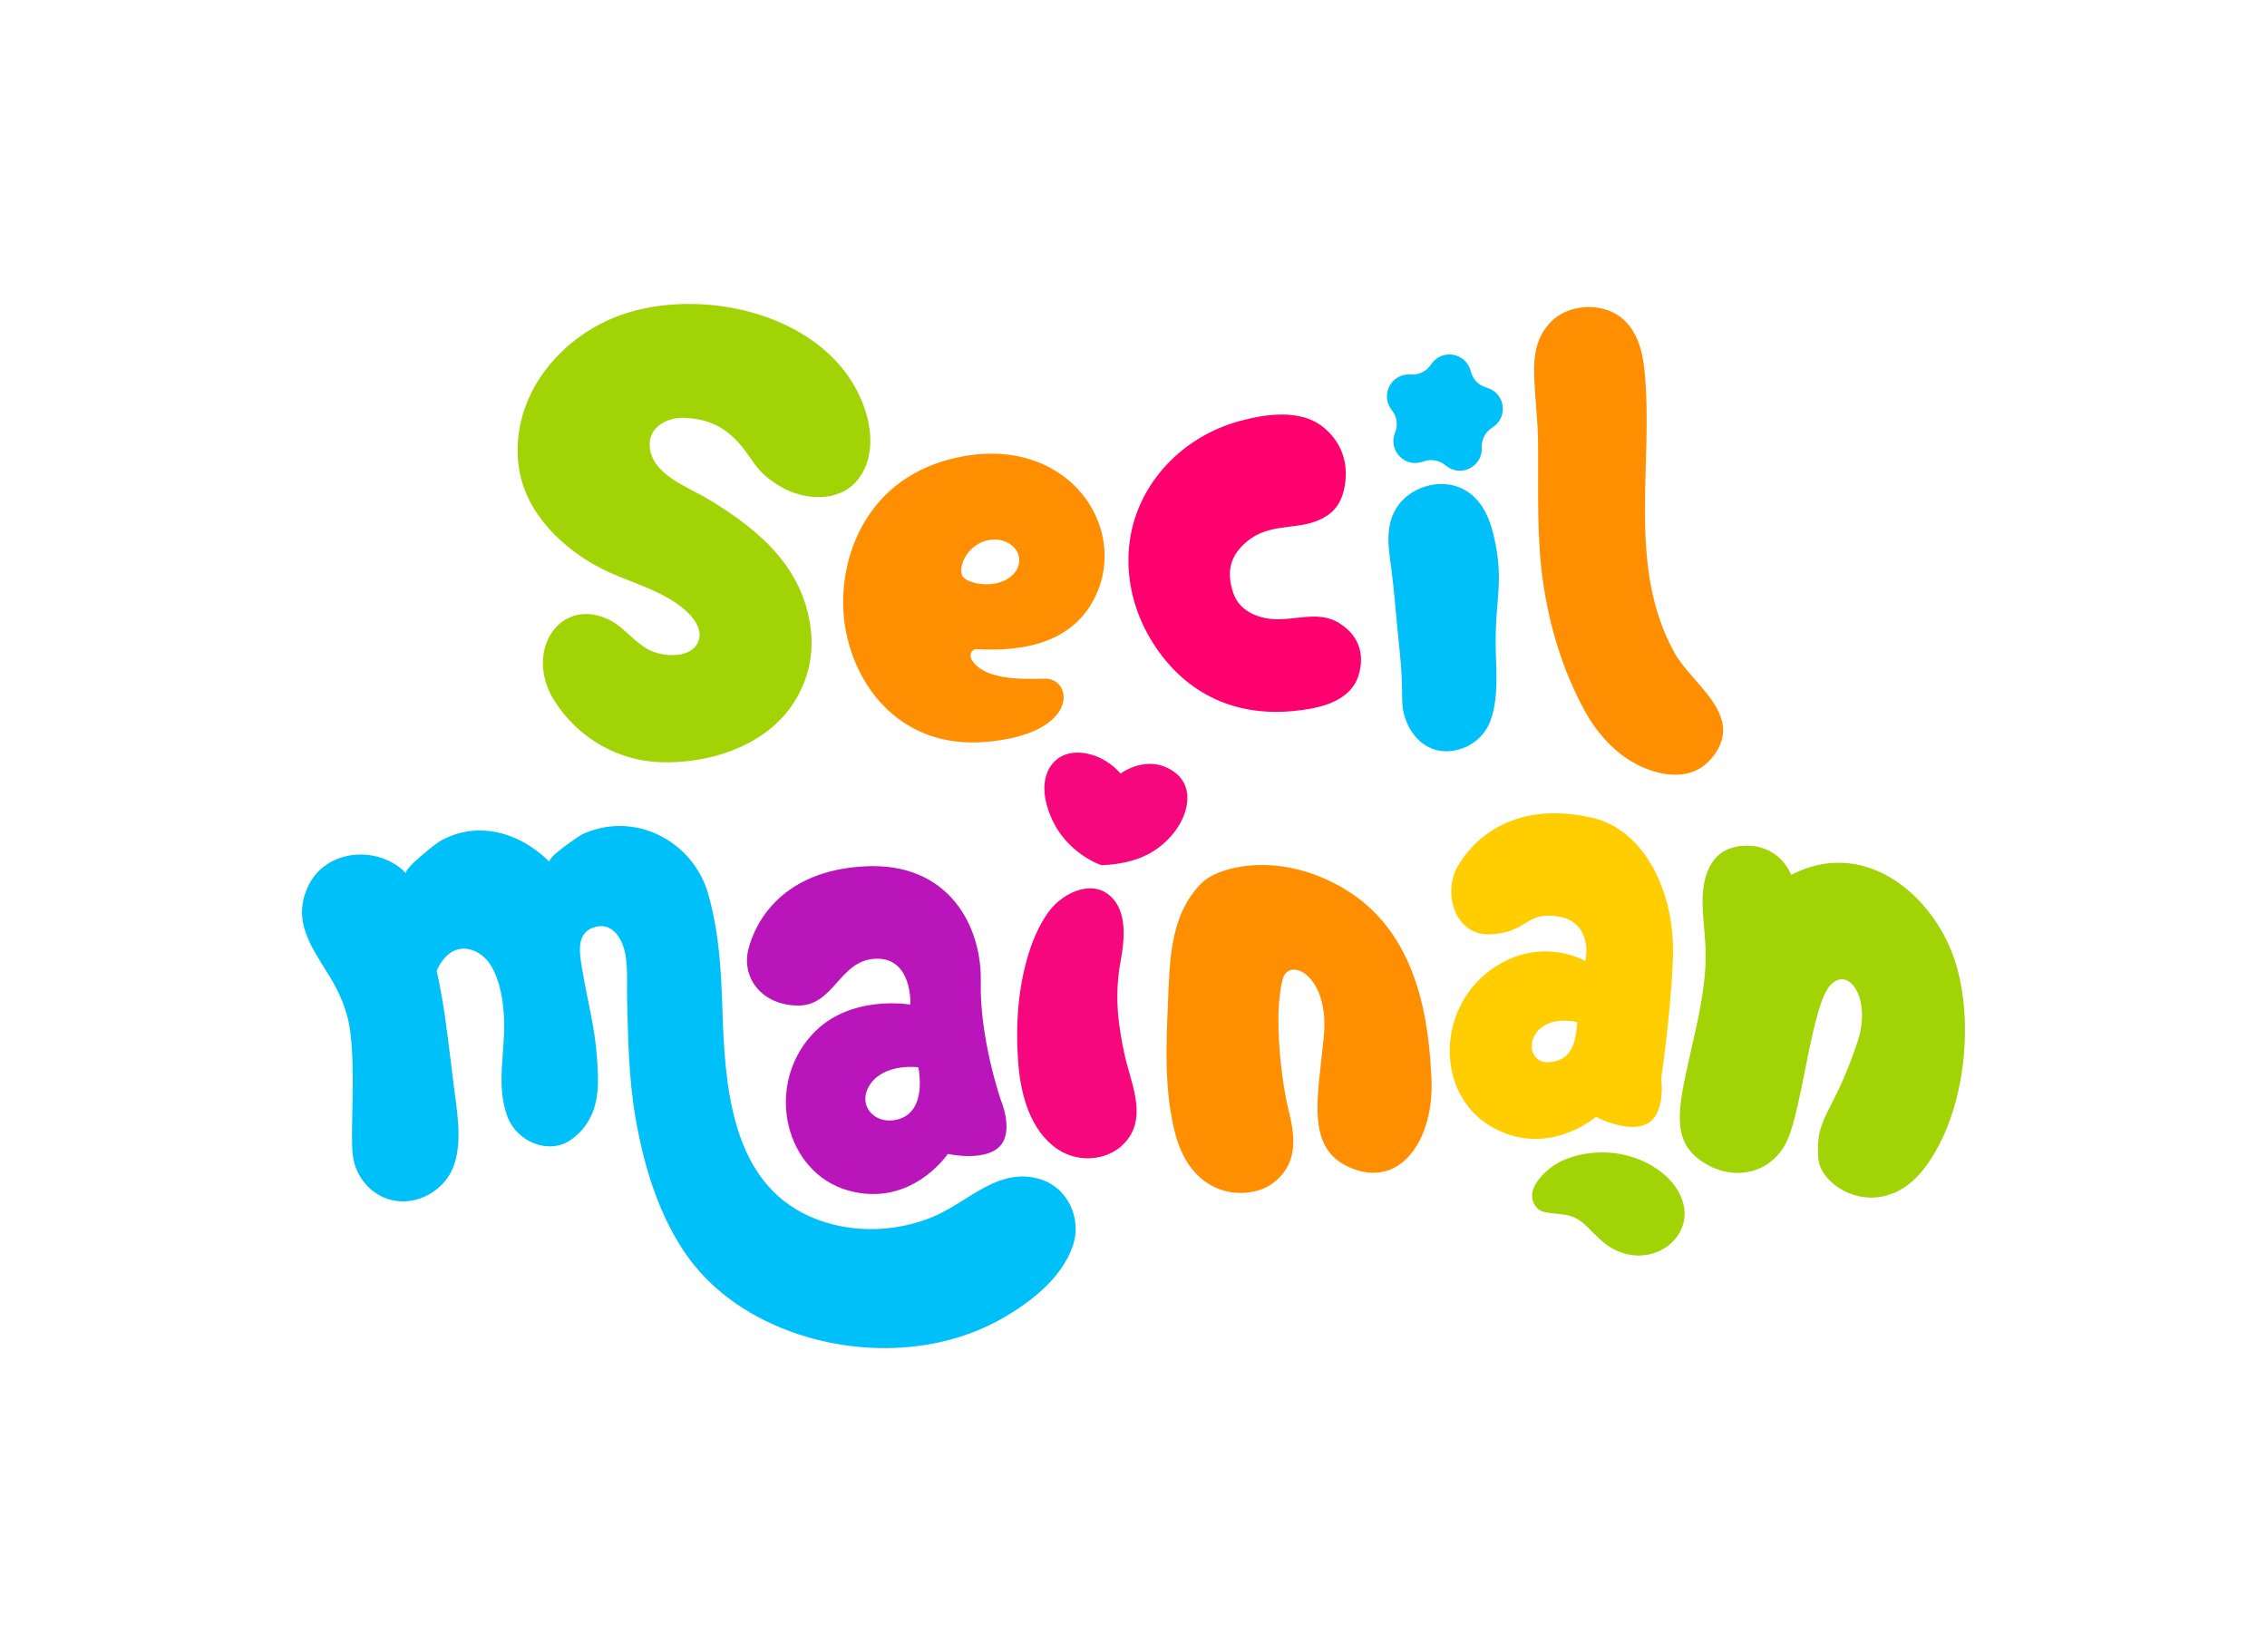 <?xml version="1.0" encoding="utf-8"?>
<!-- Generator: Adobe Illustrator 25.0.1, SVG Export Plug-In . SVG Version: 6.00 Build 0)  -->
<svg version="1.1" id="Layer_1" xmlns="http://www.w3.org/2000/svg" xmlns:xlink="http://www.w3.org/1999/xlink" x="0px" y="0px"
	 viewBox="0 0 2641.39 1925.1" style="enable-background:new 0 0 2641.39 1925.1;" xml:space="preserve">
<style type="text/css">
	.st0{fill:#A1D305;}
	.st1{fill:#FF006E;}
	.st2{fill:#00C0F9;}
	.st3{fill:#FF8E00;}
	.st4{fill:#BA15BA;}
	.st5{fill:#FFCD00;}
	.st6{fill:#F7077E;}
</style>
<g>
	<path class="st0" d="M1825.8,1350.22c34.12-13.03,79.54-9.63,112.39,17.67c18.2,15.12,32,40.76,20.42,65.28
		c-13.92,29.47-56.84,42.45-90.72,14.12c-18.47-15.45-24.22-29.04-45.98-32.01c-19.23-2.62-27.51-0.92-33.76-11.21
		c-8.53-14.06,2.55-28.77,12.23-37.95C1807.92,1358.97,1816.54,1353.75,1825.8,1350.22z"/>
	<path class="st0" d="M1009.22,481.7c-32.95-110.31-179.31-148.3-279.01-116.91c-42.5,13.38-80.14,41.74-103.73,79.65
		c-20.49,32.93-28.9,73.47-19.73,111.44c12.23,50.68,57.58,90.31,102.59,110.79c30.08,13.69,64.14,22.35,89.46,44.7
		c10.08,8.9,21.38,23.98,13.96,38.1c-10.22,19.46-44.11,15.66-59.49,6.2c-20.54-12.63-28.95-29.41-52.36-37.11
		c-53.51-17.59-89.19,44.65-54.74,98.38c28.57,44.57,75.33,69.99,124.74,71.27c48.95,1.27,103.81-13.87,138.58-49.98
		c24.9-25.85,38.56-62.04,35.83-97.93c-5.78-75.88-58.63-121.8-120.51-158.89c-23.93-14.34-65.91-28.49-67.83-61.6
		c-1.28-22.02,20-33.45,39.57-32.91c27.34,0.77,45.06,10.34,58.13,22.95c23.95,23.09,21.96,38.7,56.4,58.06
		c27.73,15.58,67.57,17.42,88.6-9.19C1016.77,537.08,1016.84,507.2,1009.22,481.7z"/>
	<path class="st1" d="M1505.61,828.69c-71.2,6.41-129.26-23.53-165.64-85.07c-20.22-34.2-29.28-74.97-23.48-114.36
		c9.9-67.28,62.01-120.71,127.75-138.61c29.74-8.1,69.71-14.1,95.99,5.92c18.16,13.83,30.93,36.22,27.2,65.53
		c-2.8,21.99-11.54,33.4-24.38,40.77c-29.03,16.67-61.92,4.58-90.15,28.1c-19.04,15.86-24.57,34.52-15.95,60
		c5.19,15.37,18.03,25.14,37.14,29.24c29.34,6.29,59.62-10.99,86.53,6.03c21.86,13.82,29.58,34.64,22.8,59.16
		C1574.52,817.58,1537.66,825.8,1505.61,828.69z"/>
	<path class="st2" d="M1685.23,875.44c-31.66,0-51.15-30.34-51.47-59.26c-0.46-41.86-1.99-45.23-5.85-86.9
		c-2.05-22.11-3.93-44.33-6.82-66.35c-2.11-16.12-4.95-32.44-2.3-48.7c2.03-12.48,7.55-23.94,16.75-32.71
		c17.25-16.44,44.61-22.73,66.94-12.69c21.43,9.63,32.18,31.56,37.44,53.34c13.26,54.84,2.01,74.65,2.75,130.46
		c0.38,28.99,3.92,58.88-5.95,86.82c-7.29,20.63-27.14,34.95-49.49,35.95C1686.55,875.42,1685.89,875.44,1685.23,875.44z"/>
	<path class="st3" d="M1951.58,902.78c-13.01-0.08-26.3-3.73-37.88-8.84c-23.07-10.18-42.22-28.06-56.63-48.51
		c-3.76-5.33-7.21-10.88-10.35-16.6c-25.93-47.26-41.67-99.51-49.12-152.77c-7.47-53.38-4.91-107.39-5.54-161.11
		c-0.29-24.86-3.37-49.48-4.44-74.32c-1.14-26.49,2.28-48.47,19.97-66.14c20.19-20.17,58.07-22.34,80.59-5.01
		c18.23,14.03,25.21,37.4,27.59,59.38c11.99,110.47-21.46,229.62,35.34,331.99c20.36,36.69,81.71,72.44,45.24,120.1
		c-3.41,4.45-7.38,8.53-11.89,11.87C1974.7,900.03,1963.25,902.84,1951.58,902.78z"/>
	<path class="st2" d="M1032,1570.92c-55.28,0.28-111.01-14.07-157.51-41.1c-31.41-18.26-58.93-43.14-78.86-73.62
		c-30.28-46.31-46.2-101.18-55.43-155.25c-7.7-45.12-8.37-91.03-9.53-136.67c-0.44-17.36,1.08-34.74-1.97-51.96
		c-3.33-18.87-16.03-40.21-38.9-30.89c-18.65,7.6-14.35,30.53-11.74,46.45c6.12,37.23,14.75,67.58,17.34,102.5
		c2.05,27.66,4.01,55.99-12.21,79.7c-5.05,7.38-11.48,13.72-18.9,18.72c-24.99,16.83-62.18,1.94-73.18-27.96
		c-13.34-36.29-2.53-74.11-3.75-111.42c-0.69-21.15-3.89-44.27-14.53-62.9c-11.88-20.81-38.12-30.19-55.46-9.41
		c-3.55,4.25-6.4,9.15-8.52,14.26c7.71,35.12,11.02,61.92,16.93,109.93l2.47,20c0,0,0.88,7.04,0.89,7.06
		c3.55,28.27,9.23,59.73,0.48,87.6c-8.71,27.76-37.86,47.11-67.07,43.57c-27.47-3.33-48.52-26.61-51.54-53.78
		c-1.29-11.58-0.91-29.47-0.48-50.19c0.61-29.08,1.36-65.28-2.56-94.69c-3.07-23.01-12.3-44.22-24.38-63.85
		c-20.62-33.48-43.72-63.94-24.49-104.51c20.76-43.79,82.54-48.08,114.32-14.59c-4.47-4.71,34.76-35.09,38.22-37.11
		c44.52-25.96,94.3-10.73,129,23.81c-4.68-4.66,34.74-30.96,37.87-32.41c60.23-27.98,129.18,7.35,146.76,69.89
		c13.42,47.75,14.97,92.14,16.46,135.07c2.91,83.51,8.85,191.72,92.81,235.98c47.46,25.03,107.96,24.91,156.53,2.99
		c38.84-17.53,73.22-56.08,120.2-42.25c33.31,9.8,49.87,46.82,38.43,78.71c-13,36.24-45.77,62.28-77.8,81.36
		C1130.21,1558.81,1081.29,1570.68,1032,1570.92z"/>
	<path class="st4" d="M1166,1281.51c0,0-24.72-71.8-23.24-137.1c1.48-65.27-37.39-139.9-134.68-134.92
		c-97.31,4.95-127.85,65.17-135.9,95.81c-9,34.26,15.82,66.23,57.68,66.45c41.86,0.22,47.73-51.57,88.75-54.44
		c40.99-2.9,42.53,44.17,42.04,53.34c0,0-70.68-12.63-114.21,34.67c-56.42,61.3-31.2,161.75,42.25,182.06
		c73.48,20.29,115.68-42.78,115.68-42.78s41.39,9.36,59.69-8.01C1182.36,1319.18,1166,1281.51,1166,1281.51z M1045.26,1304.63
		c-27.95,6.65-48-18.94-30.38-42.48c17.6-23.56,55.11-18.49,55.11-18.49C1073.94,1265.34,1073.21,1297.97,1045.26,1304.63z"/>
	<path class="st5" d="M1935.55,1256.77c0,0,10.85-73.13,13.64-138.38c3.39-79.31-33.75-151.96-94.46-165.59
		c-95.07-21.35-140.49,29.25-156.31,56.7c-17.7,30.68-3.64,81.13,38.18,79.28c44.38-1.97,40.29-27.89,80.74-20.48
		c34.34,6.29,32.55,42.76,29.66,51.48c0,0-48.79-28.44-103.23,5.75c-70.55,44.31-72.64,147.85-7.12,186.76
		c65.56,38.9,122.86-10.86,122.86-10.86s37.47,19.92,59.7,7.96C1941.42,1297.42,1935.55,1256.77,1935.55,1256.77z M1804.35,1237.84
		c-20.51,1.36-27.17-24.57-9.51-39.49c17.33-14.64,42.88-7.09,42.88-7.09C1835.82,1213.21,1833.01,1235.94,1804.35,1237.84z"/>
	<path class="st6" d="M1222.16,1062.03c-9.68,13.1-16.82,28.94-21.42,42.41c-14.8,43.26-17.74,89.72-14.25,135.06
		c2.77,36.07,13.91,77.99,45.62,99.54c25.39,17.26,62.57,13.78,81.72-11.21c22.62-29.52,2.59-69.04-3.93-100.57
		c-6.12-29.58-12.24-64.25-4.08-108.1c3.97-21.35,7.31-51.01-7.23-69.72C1277.02,1021.67,1239.09,1039.11,1222.16,1062.03z"/>
	<path class="st6" d="M1283.11,1008.11c0,0-51.28-16.57-64.47-74.34c-8.36-36.6,13.62-64.14,50.7-54.99
		c19.09,4.71,31.75,17.06,36.2,22.7c0,0,31.63-24.17,62.61-1.99c31.53,22.57,11.09,74.2-30.6,96
		C1312.73,1008.48,1283.11,1008.11,1283.11,1008.11z"/>
	<path class="st3" d="M1366.29,1099.89c-3.89,22.2-4.43,45.42-5.4,67.67c-2.18,50.1-4.42,103.37,8.16,152.45
		c20.4,79.61,87.06,78.34,113.21,59.32c29.58-21.52,27.54-52.28,19.38-84.45c-8.16-32.17-18.36-111.47-7.14-153.82
		c7.19-27.13,55.07-5.03,47.94,67.36c-7.14,72.38-22.44,132.71,34.68,153.82c57.11,21.11,93.83-37.2,90.77-104.56
		s-15.15-170.82-101.99-222.18c-76.49-45.24-146.86-25.13-165.23-7.03C1380.26,1048.57,1370.91,1073.51,1366.29,1099.89z"/>
	<path class="st0" d="M2086.99,1019.46c0,0-12.68-35.65-54.65-33.91c-34.38,1.42-50.14,28.2-48.47,70.91
		c1.68,42.72,10.19,59.87-7.64,141.34c-17.83,81.48-33.58,126.29,4.18,153.77c37.76,27.48,84.64,16.54,102.33-23.51
		c17.69-40.06,28.33-157.38,50.05-180.25s47.88,16.44,31.75,65.38c-29.1,88.27-49.63,85.91-45.91,136.84
		c2.59,35.5,74.63,76.38,124.25,10.41c49.62-65.97,58.66-180.02,31.67-249.96C2247.08,1039.3,2170.38,976.32,2086.99,1019.46z"/>
	<path class="st2" d="M1730.63,451.19l2.78,0.91c20.11,6.56,23.97,33.32,6.54,45.3l-2.41,1.66c-6.92,4.75-11.06,12.61-11.07,21.01
		l0,2.92c-0.02,21.15-24.28,33.1-41.06,20.21l-2.32-1.78c-6.66-5.12-15.41-6.63-23.4-4.04l-2.78,0.9
		c-20.12,6.52-38.98-12.87-31.91-32.8l0.98-2.76c2.81-7.92,1.54-16.71-3.39-23.51l-1.72-2.37c-12.42-17.12,0.19-41.05,21.34-40.49
		l2.92,0.08c8.4,0.22,16.36-3.7,21.31-10.49l1.72-2.36c12.45-17.1,39.1-12.5,45.1,7.78l0.83,2.8
		C1716.46,442.22,1722.65,448.59,1730.63,451.19z"/>
	<path class="st3" d="M1121.84,531.82c-117.28,21.46-149.39,127.55-136.92,199.95c12.5,72.43,68.01,140.39,162.51,132.84
		c111.68-8.92,103.26-74.71,69.72-73.75c-30.44,0.86-71.23,0.83-84.96-22.13c-3.29-5.51-0.38-12.51,6.06-12.23
		c35.2,1.53,106.75,1.94,137.61-60.65C1315.57,615.25,1246.21,509.06,1121.84,531.82z M1162.51,679.29
		c-19.02,4.78-39.99-2.2-41.81-9.43c-3.75-14.83,9.67-35.15,28.69-39.96c18.56-4.67,32.79,5,36.68,15.05
		C1191.57,659.32,1181.52,674.48,1162.51,679.29z"/>
</g>
</svg>
